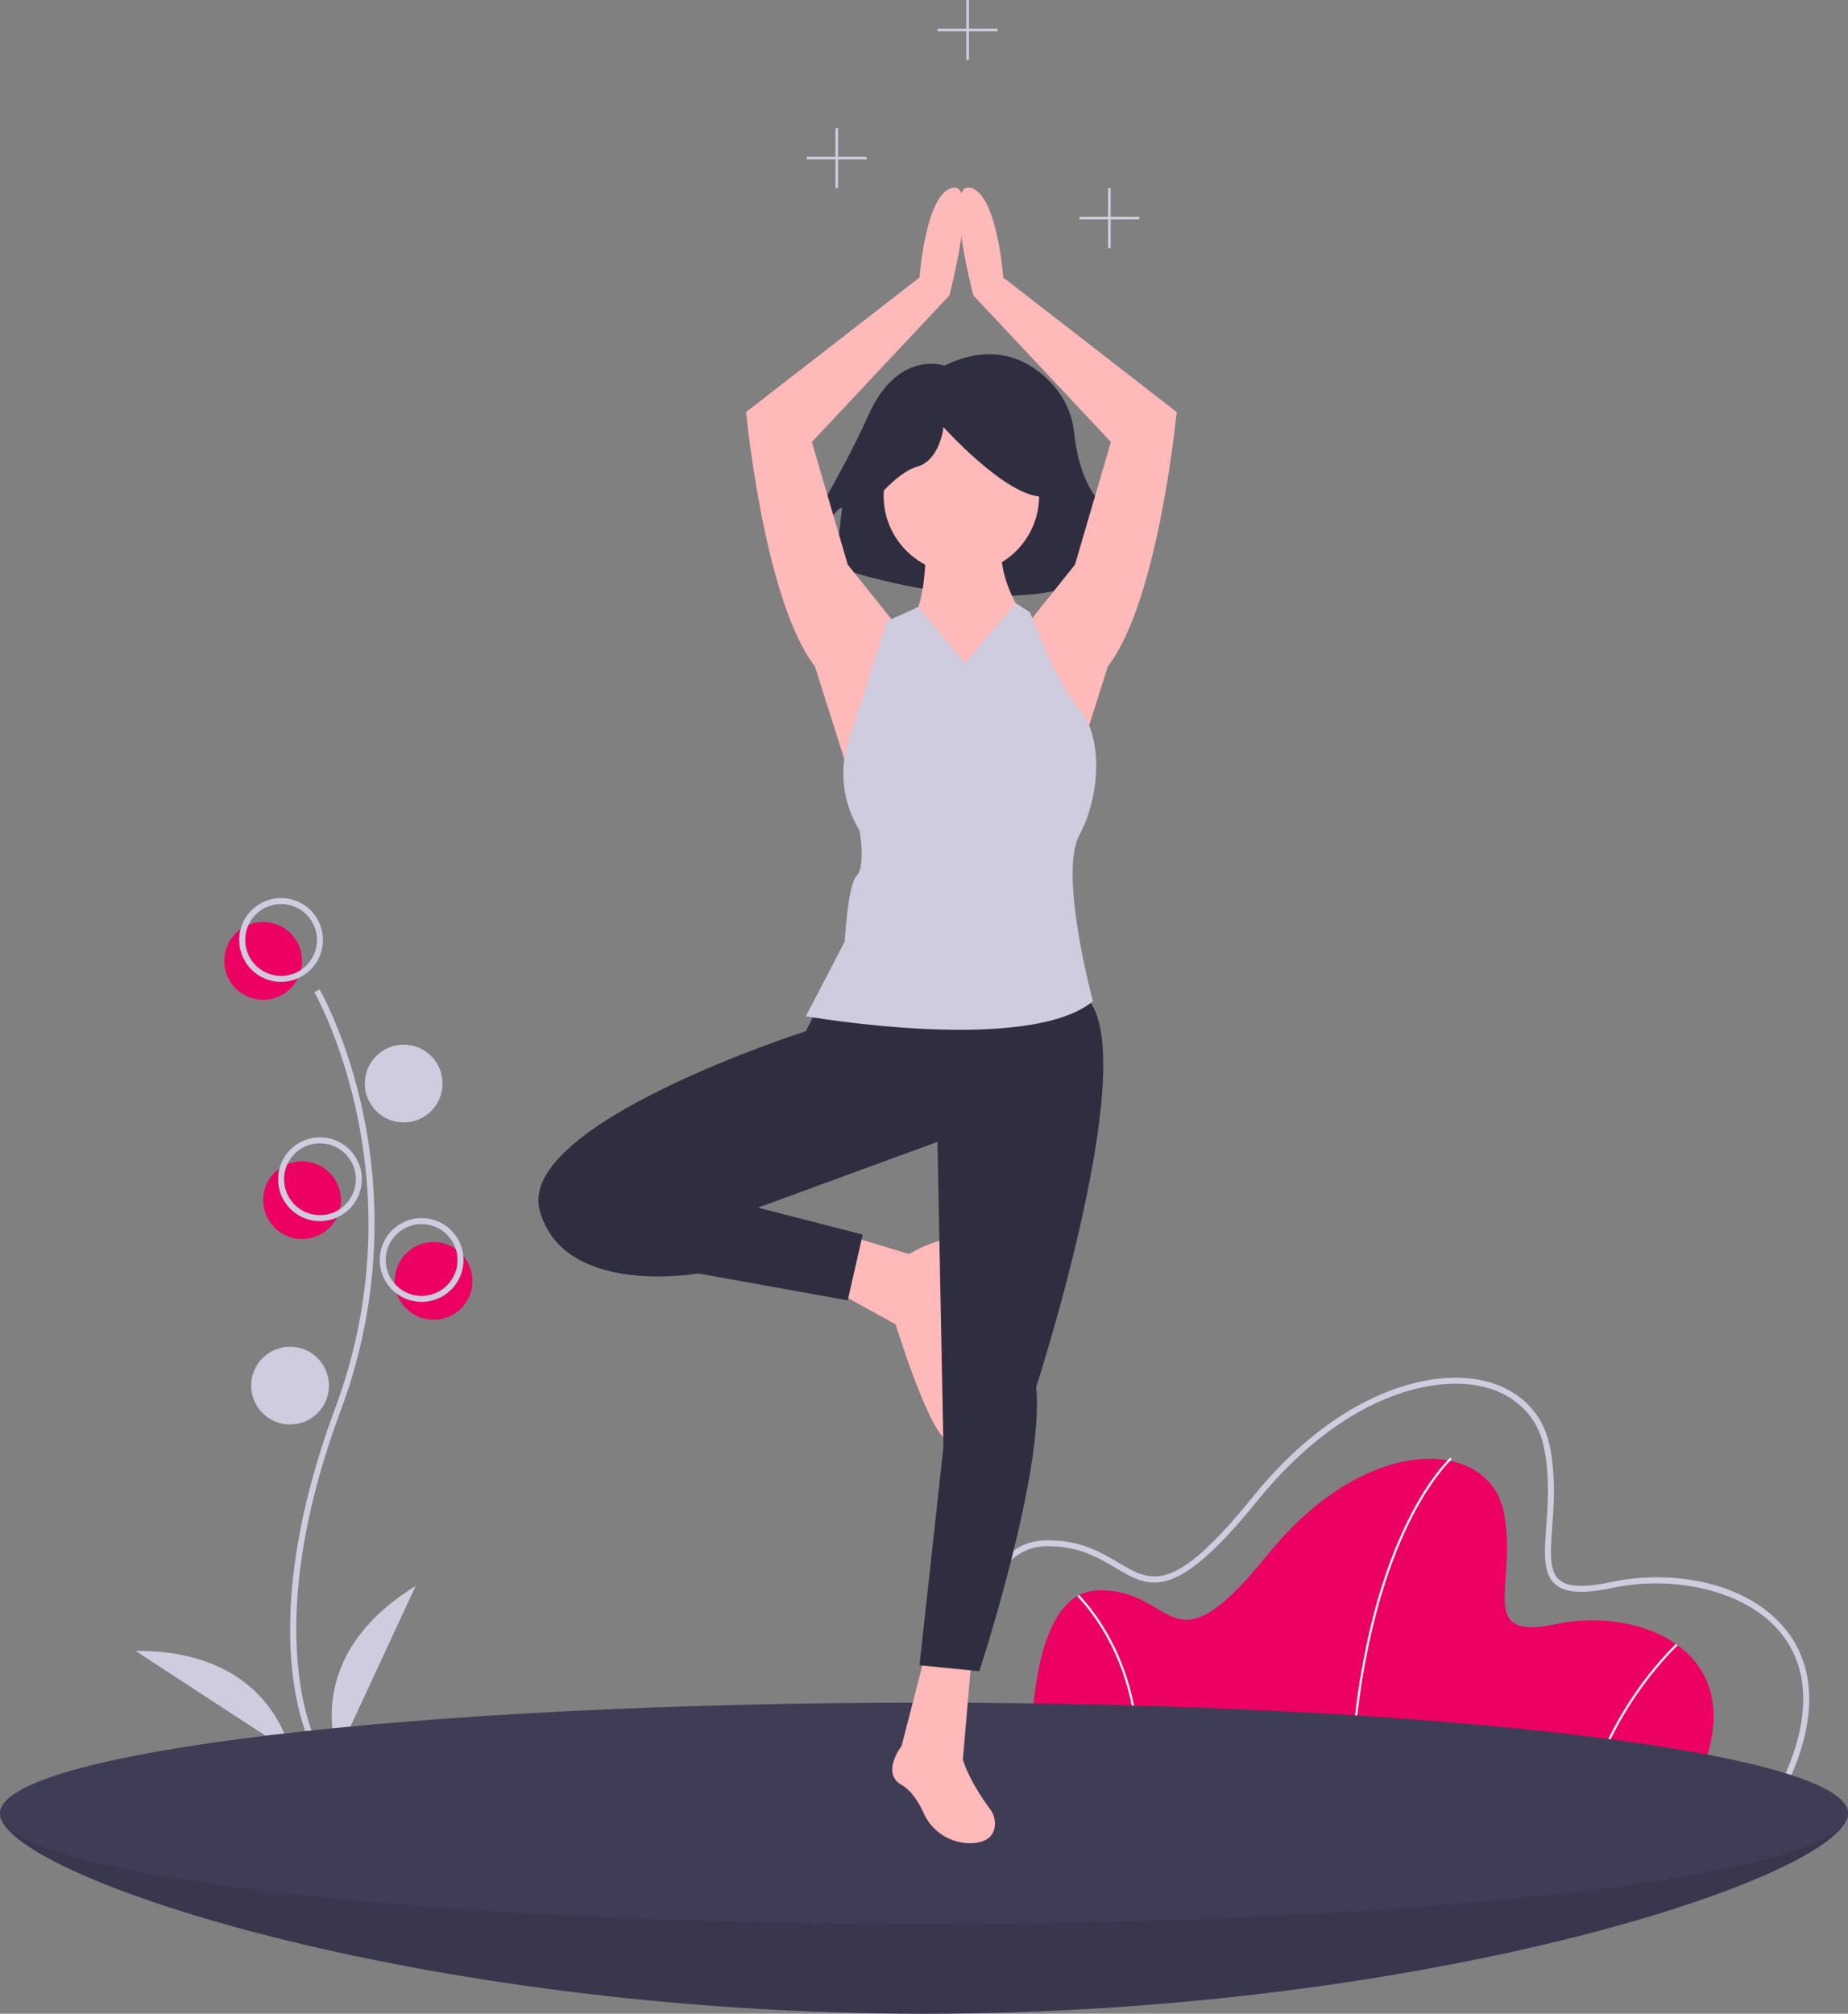 <?xml version="1.0" encoding="UTF-8"?>
<svg data-bbox="0 0 745.338 812" viewBox="0 0 745.338 812" height="812" width="745.338" xmlns="http://www.w3.org/2000/svg" data-type="color">
    <rect x="0" y="0" width="745.338" height="812" fill="#808080" stroke="none"/>
    <g>
        <path fill="#3f3d56" d="M745.338 731.195c0 24.645-166.85 80.805-372.669 80.805S0 755.84 0 731.195s166.85-8.443 372.669-8.443 372.669-16.202 372.669 8.443z" data-color="1"/>
        <path opacity=".1" d="M745.338 731.195c0 24.645-166.85 80.805-372.669 80.805S0 755.84 0 731.195s166.85-8.443 372.669-8.443 372.669-16.202 372.669 8.443z" fill="#000000" data-color="2"/>
        <path fill="#ec0061" d="M121.811 387.471c0 8.66-7.02 15.679-15.679 15.679-8.66 0-15.679-7.02-15.679-15.679 0-8.66 7.02-15.679 15.679-15.679 8.66 0 15.679 7.02 15.679 15.679z" data-color="3"/>
        <path fill="#ec0061" d="M190.556 516.518c0 8.66-7.02 15.679-15.679 15.679-8.66 0-15.679-7.02-15.679-15.679 0-8.66 7.02-15.679 15.679-15.679 8.66 0 15.679 7.02 15.679 15.679z" data-color="3"/>
        <path fill="#ec0061" d="M137.49 483.955c0 8.66-7.02 15.679-15.679 15.679-8.66 0-15.679-7.02-15.679-15.679 0-8.66 7.02-15.679 15.679-15.679 8.66 0 15.679 7.02 15.679 15.679z" data-color="3"/>
        <path fill="#cfcce0" d="M126.812 706.497c-.277-.453-6.803-11.35-9.066-33.977-2.075-20.76-.74-55.751 17.407-104.562 34.38-92.469-7.923-167.078-8.355-167.821l2.087-1.21c.11.188 11.025 19.21 17.473 49.5a215.956 215.956 0 01-8.944 120.372c-34.32 92.31-8.805 136.01-8.543 136.441z" data-color="4"/>
        <path fill="#cfcce0" d="M113.369 395.913a16.885 16.885 0 1116.884-16.884 16.904 16.904 0 01-16.884 16.884zm0-31.357a14.473 14.473 0 1014.472 14.473 14.49 14.49 0 00-14.472-14.473z" data-color="4"/>
        <path fill="#cfcce0" d="M178.495 436.919c0 8.66-7.02 15.679-15.679 15.679-8.66 0-15.679-7.02-15.679-15.679 0-8.66 7.02-15.679 15.679-15.679 8.66 0 15.679 7.02 15.679 15.679z" data-color="4"/>
        <path fill="#cfcce0" d="M129.047 492.397a16.885 16.885 0 1116.885-16.884 16.904 16.904 0 01-16.885 16.884zm0-31.357a14.473 14.473 0 1014.473 14.473 14.489 14.489 0 00-14.473-14.473z" data-color="4"/>
        <path fill="#cfcce0" d="M170.053 524.96a16.885 16.885 0 1116.885-16.884 16.904 16.904 0 01-16.885 16.885zm0-31.357a14.473 14.473 0 1014.472 14.473 14.489 14.489 0 00-14.472-14.473z" data-color="4"/>
        <path fill="#cfcce0" d="M132.666 558.73c0 8.66-7.02 15.679-15.679 15.679-8.66 0-15.679-7.02-15.679-15.679 0-8.66 7.02-15.679 15.679-15.679 8.66 0 15.679 7.02 15.679 15.679z" data-color="4"/>
        <path fill="#cfcce0" d="M136.284 707.074s-15.68-38.594 31.357-67.539z" data-color="4"/>
        <path fill="#cfcce0" d="M117.001 706.374s-7.135-41.041-62.363-40.69z" data-color="4"/>
        <path fill="#ec0061" d="M683.031 721.546H416.164s-5.41-79.338 26.596-80.24 28.4 35.162 68.52-14.425 88.805-46.882 95.116-17.581-12.17 52.742 21.638 45.53 82.495 11.72 54.997 66.716z" data-color="3"/>
        <path fill="#f2f2f2" d="M545.092 721.564l-.9-.036c2.1-52.236 13.04-85.798 21.848-104.754 9.563-20.584 18.778-28.916 18.87-28.998l.599.674c-.09.08-9.198 8.33-18.685 28.774-8.759 18.877-19.639 52.301-21.732 104.34z" data-color="5"/>
        <path fill="#f2f2f2" d="M641.679 721.672l-.866-.252c10.422-35.771 34.964-58.356 35.21-58.58l.606.667c-.244.222-24.603 22.648-34.95 58.165z" data-color="5"/>
        <path fill="#f2f2f2" d="M458.196 721.608l-.893-.124c3.536-25.5-2.85-45.286-8.832-57.393-6.476-13.11-13.865-20.27-13.939-20.34l.624-.65c.075.071 7.578 7.34 14.123 20.59 6.037 12.221 12.485 32.189 8.917 57.917z" data-color="5"/>
        <path fill="#cfcce0" d="M719.249 722.752h-331.87l-.076-1.124c-.19-2.796-4.424-68.763 16.95-92.3 4.778-5.262 10.534-8.024 17.107-8.21 13.933-.396 22.688 4.823 29.75 9.012 13.311 7.896 22.104 13.113 54.076-26.402 34.635-42.809 72.005-52.018 93.487-46.897 13.88 3.31 23.447 12.663 26.247 25.662 2.652 12.309 1.807 23.875 1.129 33.168-.726 9.943-1.3 17.797 2.784 21.357 3.409 2.97 10.214 3.24 21.413.85 22.78-4.86 54.566-.702 70.52 19.912 8.583 11.09 15.345 31.248-1.183 64.306zm-329.605-2.412h328.112c12.317-24.988 12.701-46.098 1.102-61.084-14.635-18.91-45.34-23.887-68.109-19.03-12.168 2.597-19.418 2.168-23.5-1.39-4.994-4.35-4.382-12.735-3.607-23.35.668-9.14 1.499-20.515-1.08-32.486-2.596-12.054-11.507-20.737-24.448-23.823-20.797-4.962-57.123 4.132-91.053 46.068-33.282 41.135-43.308 35.19-57.18 26.96-7.15-4.24-15.267-9.05-28.452-8.675-5.893.166-11.07 2.662-15.39 7.419-19.21 21.154-16.865 80.473-16.395 89.391z" data-color="4"/>
        <path fill="#3f3d56" d="M745.338 731.195c0 24.645-166.85 44.624-372.669 44.624C166.849 775.819 0 755.84 0 731.195c0-24.645 166.85-44.624 372.669-44.624 205.82 0 372.669 19.979 372.669 44.624z" data-color="1"/>
        <path fill="#2f2e41" d="M380.864 147.438s-18.631-6.654-30.608 19.961-30.608 55.893-30.608 55.893l10.646 2.662s2.661-18.631 9.315-21.293l-2.661 23.954s79.847 27.947 115.778-2.661l-1.331-9.316s5.323 1.331 5.323 9.316l3.993-3.992s-3.993-7.985-15.97-18.631c-7.861-6.988-10.563-20.282-11.49-28.594a34.602 34.602 0 00-7.967-18.843c-7.96-9.224-22.463-19.029-44.42-8.456z" data-color="6"/>
        <path fill="#ffb9b9" d="M361.212 251.79l-19.297-24.12-14.473-49.448 55.478-59.097s12.06-45.83 1.206-43.417-13.266 36.181-13.266 36.181l-69.95 54.272s7.235 75.981 27.738 102.514l15.679 49.448z" data-color="7"/>
        <path fill="#ffb9b9" d="M414.278 251.79l19.296-24.12 14.473-49.448-55.478-59.097s-12.06-45.83-1.206-43.417 13.266 36.181 13.266 36.181l69.951 54.272s-7.236 75.981-27.739 102.514l-15.679 49.448z" data-color="7"/>
        <path fill="#ffb9b9" d="M419.101 199.931c0 17.318-14.039 31.357-31.357 31.357-17.318 0-31.357-14.039-31.357-31.357 0-17.318 14.039-31.357 31.357-31.357 17.318 0 31.357 14.039 31.357 31.357z" data-color="7"/>
        <path fill="#ffb9b9" d="M373.272 216.815s1.206 25.327-6.03 33.77-14.473 51.86 20.503 53.066 31.357-36.182 31.357-36.182l-7.236-20.503s-10.855-15.678-7.237-30.15z" data-color="7"/>
        <path fill="#ffb9b9" d="M340.709 497.824l25.93 7.84s21.106-12.664 21.106-.603-7.237 27.739-4.825 38.593 7.237 37.388 0 37.388-21.709-47.036-21.709-47.036l-24.12-13.267z" data-color="7"/>
        <path fill="#ffb9b9" d="M373.272 666.671l-9.648 37.388s-8.443 10.854 0 15.678c3.961 2.264 6.86 6.918 8.822 11.22a20.628 20.628 0 0020.255 12.254c4.116-.342 7.584-1.969 8.427-6.199a9.705 9.705 0 00-1.867-7.6c-8.897-12.022-10.913-19.926-10.913-19.926l3.618-42.212z" data-color="7"/>
        <path fill="#2f2e41" d="M349.919 205.5s10.646-14.639 19.961-17.3 10.647-15.97 10.647-15.97 23.954 26.616 38.592 27.946 1.331-31.938 1.331-31.938l-26.616-6.654-25.285 2.661-19.961 13.308z" data-color="6"/>
        <path fill="#2f2e41" d="M329.854 406.165l-4.824 9.648s-116.987 37.388-107.338 72.363 63.92 25.327 63.92 25.327l60.303 10.855 6.03-26.534-42.212-10.854 72.363-26.533 2.412 123.017-9.648 88.041 24.12 2.413s26.534-80.806 22.916-114.575c0 0 44.624-137.49 19.297-157.992s-107.339 4.824-107.339 4.824z" data-color="6"/>
        <path fill="#cfcce0" d="M389.159 267.486l-18.82-22.744-12.746 5.843-13.266 42.211s-10.855 20.503 2.412 42.212c0 0 2.412 14.473-1.206 18.09s-4.824 26.534-4.824 26.534l-15.679 30.151s89.248 15.679 115.78-6.03c0 0-13.922-51.331-5.48-67.01s9.649-39.714 0-50.569-19.846-39.208-19.846-39.208l-5.841-3.735z" data-color="4"/>
        <path fill="#cfcce0" d="M459.515 87.42h-11.567V75.853h-1.051V87.42H435.33v1.051h11.567v11.567h1.051V88.471h11.567V87.42z" data-color="4"/>
        <path fill="#cfcce0" d="M349.583 63.235h-11.567V51.668h-1.051v11.567h-11.567v1.051h11.567v11.567h1.051V64.286h11.567v-1.051z" data-color="4"/>
        <path fill="#cfcce0" d="M402.35 11.567h-11.566V0h-1.052v11.567h-11.567v1.051h11.567v11.567h1.052V12.618h11.566v-1.051z" data-color="4"/>
    </g>
</svg>
